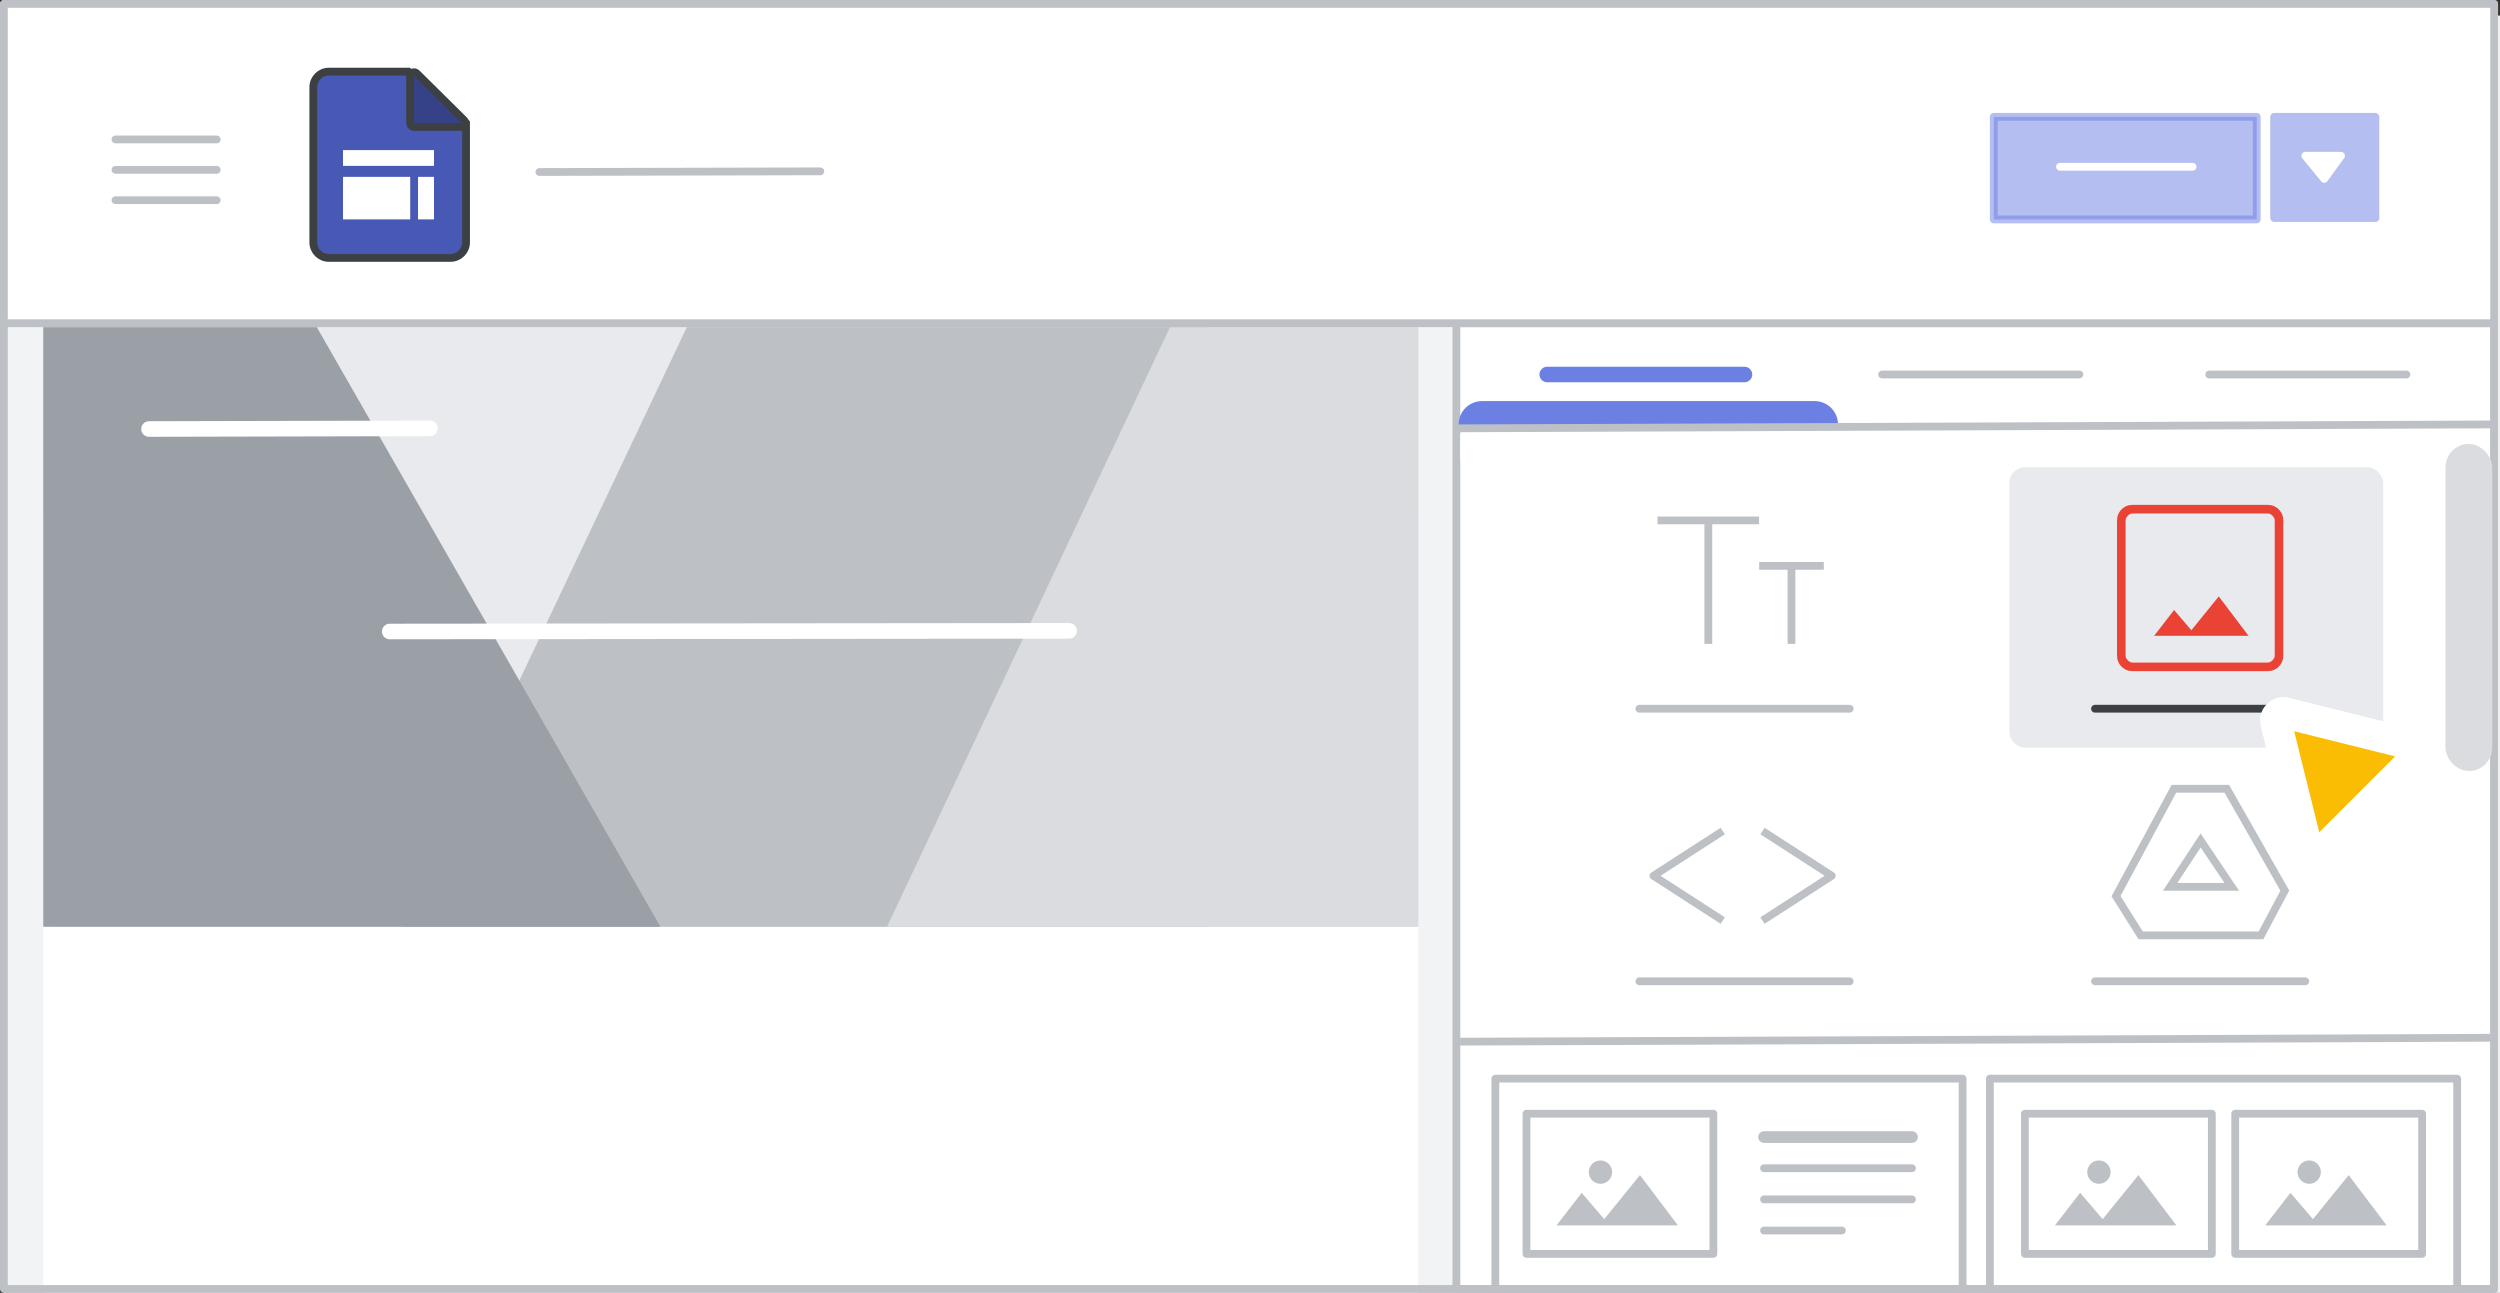 <svg width="321" height="166" viewBox="0 0 321 166" fill="none" xmlns="http://www.w3.org/2000/svg">
<rect x="0" y="0" width="321" height="166" fill="#333333" stroke="none"/>
<g id="sites-add-an-image" clip-path="url(#clip0_2_98872)">
<rect id="bg" x="0.5" y="0.5" width="319.749" height="165" fill="white"/>
<rect id="border and background copy 3" x="0.5" y="2" width="321" height="164" fill="#F1F3F4"/>
<rect id="border and background" x="187" y="41.5" width="133.25" height="124" fill="white" stroke="#BDC1C6" stroke-linejoin="round"/>
<path id="Line 4 Copy 2" d="M241.666 48.085H266.985" stroke="#BDC1C6" stroke-linecap="round" stroke-linejoin="round"/>
<path id="Line 4 Copy 6" d="M198.666 48.085H223.985" stroke="#6C7FE3" stroke-width="2" stroke-linecap="round" stroke-linejoin="round"/>
<path id="Line 4 Copy" d="M283.666 48.085H308.985" stroke="#BDC1C6" stroke-linecap="round" stroke-linejoin="round"/>
<g id="blue insert highlight">
<path id="Line" d="M190.29 54.5H233" stroke="#6C7FE3" stroke-width="6" stroke-linecap="round"/>
<rect id="Rectangle" x="187.5" y="55" width="57" height="4" fill="white"/>
</g>
<rect id="border and background copy 2" x="192" y="138.5" width="60" height="27" fill="white" stroke="#BDC1C6" stroke-linejoin="round"/>
<rect id="border and background copy 8" x="196" y="143" width="24" height="18" fill="white" stroke="#BDC1C6" stroke-linejoin="round"/>
<rect id="border and background copy 7" x="255.5" y="138.5" width="60" height="27" fill="white" stroke="#BDC1C6" stroke-linejoin="round"/>
<path id="Line_2" d="M186.805 55L319.804 54.497" stroke="#BDC1C6"/>
<path id="Line Copy" d="M186.805 133.752L319.804 133.248" stroke="#BDC1C6"/>
<g id="center of site">
<rect id="border and background copy 4" x="5.553" y="65.355" width="176.552" height="101" fill="white"/>
<rect id="Rectangle_2" x="6.557" y="42" width="175.549" height="77" fill="#E8EAED"/>
<path id="Path 3" fill-rule="evenodd" clip-rule="evenodd" d="M155.02 42H88.193L51.697 119H155.02V42Z" fill="#BDC1C6"/>
<path id="Path 2" fill-rule="evenodd" clip-rule="evenodd" d="M182.105 42V80.5V119H113.892L150.23 42H182.105Z" fill="#DADCE0"/>
<path id="Path 4" fill-rule="evenodd" clip-rule="evenodd" d="M40.671 42H5.553V119H84.801L40.671 42Z" fill="#9AA0A6"/>
</g>
<rect id="border" x="0.5" y="0.5" width="319.749" height="165" stroke="#BDC1C6" stroke-linejoin="round"/>
<path id="Line 4 Copy 5" d="M50.043 81.085L137.273 81" stroke="white" stroke-width="2" stroke-linecap="round" stroke-linejoin="round"/>
<path id="Line 4 Copy 4" d="M19.132 55.085L55.202 55" stroke="white" stroke-width="2" stroke-linecap="round" stroke-linejoin="round"/>
<rect id="border and background copy" x="0.5" y="0.5" width="319.749" height="41" fill="white" stroke="#BDC1C6" stroke-linejoin="round"/>
<g id="publish button">
<rect id="Rectangle_3" opacity="0.5" x="256" y="15" width="33.765" height="13.177" fill="#6C7FE3" stroke="#6C7FE3" stroke-linejoin="round"/>
<rect id="Rectangle_4" opacity="0.5" x="291.5" y="14.5" width="14" height="14" rx="0.5" fill="#6C7FE3"/>
<g id="Icons/arrow-expand-sm-filled-dark">
<path id="Path 4_2" fill-rule="evenodd" clip-rule="evenodd" d="M296 20H300.588L298.429 22.969L296 20Z" fill="white" stroke="white" stroke-linecap="round" stroke-linejoin="round"/>
</g>
<path id="Line 12" d="M264.5 21.412H281.531" stroke="white" stroke-linecap="round"/>
</g>
<path id="Line 4 Copy 3" d="M69.257 22.085L105.328 22" stroke="#BDC1C6" stroke-linecap="round" stroke-linejoin="round"/>
<g id="Menu">
<path id="Line_3" d="M14.825 17.906H27.825" stroke="#BDC1C6" stroke-linecap="round" stroke-linejoin="round"/>
<path id="Line_4" d="M14.825 21.806H27.825" stroke="#BDC1C6" stroke-linecap="round" stroke-linejoin="round"/>
<path id="Line_5" d="M14.825 25.706H27.825" stroke="#BDC1C6" stroke-linecap="round" stroke-linejoin="round"/>
</g>
<g id="Sites icon - illustrated">
<g id="Group">
<path id="Rectangle_5" fill-rule="evenodd" clip-rule="evenodd" d="M40.228 11.196C40.228 10.091 41.123 9.196 42.228 9.196H52.436L59.842 15.815V31.118C59.842 32.223 58.947 33.118 57.842 33.118H42.228C41.123 33.118 40.228 32.223 40.228 31.118V11.196Z" fill="#4758B5" stroke="#3C4043"/>
<path id="Path 5" d="M59.244 16.294C59.447 16.294 59.629 16.172 59.706 15.985C59.783 15.797 59.739 15.582 59.595 15.439L53.508 9.416C53.365 9.274 53.15 9.232 52.964 9.31C52.778 9.388 52.657 9.57 52.657 9.771V15.794C52.657 15.927 52.709 16.054 52.803 16.148C52.897 16.242 53.024 16.294 53.157 16.294H59.244Z" fill="#354287" stroke="#3C4043" stroke-linejoin="round"/>
</g>
<rect id="Rectangle_6" x="44.04" y="22.709" width="8.631" height="5.462" fill="white"/>
<rect id="Rectangle_7" x="44.04" y="19.273" width="11.685" height="2.025" fill="white"/>
<rect id="Rectangle_8" x="55.726" y="22.709" width="5.462" height="2.051" transform="rotate(90 55.726 22.709)" fill="white"/>
</g>
<rect id="Rectangle_9" x="258" y="60" width="48" height="36" rx="2" fill="#E8EAED"/>
<path id="Line 3" d="M210.5 91H237.5" stroke="#BDC1C6" stroke-linecap="round"/>
<path id="Line 3 Copy 3" d="M210.5 126H237.5" stroke="#BDC1C6" stroke-linecap="round"/>
<path id="Line 3 Copy 4" d="M226.5 146H245.5" stroke="#BDC1C6" stroke-width="1.5" stroke-linecap="round"/>
<path id="Line 3 Copy 5" d="M226.5 150H245.5" stroke="#BDC1C6" stroke-linecap="round"/>
<path id="Line 3 Copy 6" d="M226.5 154H245.5" stroke="#BDC1C6" stroke-linecap="round"/>
<path id="Line 3 Copy 7" d="M226.5 158H236.5" stroke="#BDC1C6" stroke-linecap="round"/>
<path id="Line 3 Copy" d="M269 91H296" stroke="#3C4043" stroke-linecap="round"/>
<path id="Line 3 Copy 2" d="M269 126H296" stroke="#BDC1C6" stroke-linecap="round"/>
<g id="text_fields_BASELINE_P900_FILL0_wght100_GRAD0_opsz48">
<g id="Shape">
<path fill-rule="evenodd" clip-rule="evenodd" d="M219.021 67.142V82.5H219.674V67.142H225.695V66.5H213V67.142H219.021ZM229.699 72.982V82.5H230.352V72.982H234V72.339H226.051V72.982H229.699Z" fill="#BDC1C6"/>
<path d="M219.021 82.5H218.846V82.675H219.021V82.5ZM219.021 67.142H219.196V66.967H219.021V67.142ZM219.674 82.5V82.675H219.849V82.5H219.674ZM219.674 67.142V66.967H219.499V67.142H219.674ZM225.695 67.142V67.317H225.87V67.142H225.695ZM225.695 66.5H225.87V66.325H225.695V66.5ZM213 66.5V66.325H212.825V66.5H213ZM213 67.142H212.825V67.317H213V67.142ZM229.699 82.5H229.524V82.675H229.699V82.5ZM229.699 72.982H229.874V72.807H229.699V72.982ZM230.352 82.5V82.675H230.527V82.5H230.352ZM230.352 72.982V72.807H230.177V72.982H230.352ZM234 72.982V73.157H234.175V72.982H234ZM234 72.339H234.175V72.164H234V72.339ZM226.051 72.339V72.164H225.876V72.339H226.051ZM226.051 72.982H225.876V73.157H226.051V72.982ZM219.196 82.5V67.142H218.846V82.5H219.196ZM219.674 82.325H219.021V82.675H219.674V82.325ZM219.499 67.142V82.5H219.849V67.142H219.499ZM225.695 66.967H219.674V67.317H225.695V66.967ZM225.52 66.5V67.142H225.87V66.5H225.52ZM213 66.675H225.695V66.325H213V66.675ZM213.175 67.142V66.5H212.825V67.142H213.175ZM219.021 66.967H213V67.317H219.021V66.967ZM229.874 82.5V72.982H229.524V82.5H229.874ZM230.352 82.325H229.699V82.675H230.352V82.325ZM230.177 72.982V82.5H230.527V72.982H230.177ZM234 72.807H230.352V73.157H234V72.807ZM233.825 72.339V72.982H234.175V72.339H233.825ZM226.051 72.514H234V72.164H226.051V72.514ZM226.226 72.982V72.339H225.876V72.982H226.226ZM229.699 72.807H226.051V73.157H229.699V72.807Z" fill="#BDC1C6"/>
</g>
</g>
<g id="Icons/drive-light-grey">
<g id="Group_2">
<path id="Path 33" fill-rule="evenodd" clip-rule="evenodd" d="M279.133 101.278H285.919L293.369 114.356L290.314 120.098H274.858L271.693 115.065L279.133 101.278Z" stroke="#BDC1C6"/>
<path id="Path 34" fill-rule="evenodd" clip-rule="evenodd" d="M282.558 107.918L286.561 113.87H278.648L282.558 107.918Z" stroke="#BDC1C6"/>
</g>
</g>
<g id="image_BASELINE_P900_FILL0_wght100_GRAD0_opsz48">
<g id="Shape_2">
<path fill-rule="evenodd" clip-rule="evenodd" d="M272.532 85.468C272.887 85.823 273.323 86 273.841 86H291.159C291.677 86 292.113 85.823 292.468 85.468C292.823 85.113 293 84.677 293 84.159V66.841C293 66.323 292.823 65.887 292.468 65.532C292.113 65.177 291.677 65 291.159 65H273.841C273.323 65 272.887 65.177 272.532 65.532C272.177 65.887 272 66.323 272 66.841V84.159C272 84.677 272.177 85.113 272.532 85.468ZM291.159 85.25H273.841C273.568 85.25 273.318 85.136 273.091 84.909C272.934 84.752 272.832 84.585 272.783 84.407C272.761 84.326 272.75 84.244 272.75 84.159V66.841C272.75 66.756 272.761 66.674 272.783 66.593C272.832 66.415 272.934 66.248 273.091 66.091C273.318 65.864 273.568 65.75 273.841 65.75H291.159C291.432 65.75 291.682 65.864 291.909 66.091C292.136 66.318 292.25 66.568 292.25 66.841V84.159C292.25 84.432 292.136 84.682 291.909 84.909C291.682 85.136 291.432 85.25 291.159 85.25ZM276.943 81.466H288.364L284.886 76.864L281.375 81.193L279.159 78.602L276.943 81.466Z" fill="#EA4335"/>
<path d="M272.532 85.468L272.409 85.591H272.409L272.532 85.468ZM292.468 85.468L292.592 85.591L292.592 85.591L292.468 85.468ZM292.468 65.532L292.592 65.409L292.592 65.409L292.468 65.532ZM272.532 65.532L272.409 65.409L272.532 65.532ZM273.091 84.909L272.967 85.033H272.967L273.091 84.909ZM272.783 84.407L272.614 84.453L272.783 84.407ZM272.783 66.593L272.952 66.639L272.783 66.593ZM288.364 81.466V81.641H288.715L288.503 81.36L288.364 81.466ZM276.943 81.466L276.805 81.359L276.586 81.641H276.943V81.466ZM284.886 76.864L285.026 76.758L284.891 76.58L284.75 76.753L284.886 76.864ZM281.375 81.193L281.242 81.307L281.379 81.467L281.511 81.303L281.375 81.193ZM279.159 78.602L279.292 78.489L279.152 78.325L279.021 78.495L279.159 78.602ZM273.841 85.825C273.368 85.825 272.977 85.665 272.656 85.344L272.409 85.591C272.797 85.98 273.279 86.175 273.841 86.175V85.825ZM291.159 85.825H273.841V86.175H291.159V85.825ZM292.344 85.344C292.023 85.665 291.632 85.825 291.159 85.825V86.175C291.721 86.175 292.203 85.98 292.592 85.591L292.344 85.344ZM292.825 84.159C292.825 84.632 292.665 85.023 292.344 85.344L292.592 85.591C292.98 85.203 293.175 84.722 293.175 84.159H292.825ZM292.825 66.841V84.159H293.175V66.841H292.825ZM292.344 65.656C292.665 65.977 292.825 66.368 292.825 66.841H293.175C293.175 66.278 292.98 65.797 292.592 65.409L292.344 65.656ZM291.159 65.175C291.632 65.175 292.023 65.335 292.344 65.656L292.592 65.409C292.203 65.02 291.721 64.825 291.159 64.825V65.175ZM273.841 65.175H291.159V64.825H273.841V65.175ZM272.656 65.656C272.977 65.335 273.368 65.175 273.841 65.175V64.825C273.279 64.825 272.797 65.02 272.409 65.409L272.656 65.656ZM272.175 66.841C272.175 66.368 272.335 65.977 272.656 65.656L272.409 65.409C272.02 65.797 271.825 66.278 271.825 66.841H272.175ZM272.175 84.159V66.841H271.825V84.159H272.175ZM272.656 85.344C272.335 85.023 272.175 84.632 272.175 84.159H271.825C271.825 84.722 272.02 85.203 272.409 85.591L272.656 85.344ZM273.841 85.425H291.159V85.075H273.841V85.425ZM272.967 85.033C273.221 85.287 273.514 85.425 273.841 85.425V85.075C273.623 85.075 273.415 84.986 273.215 84.785L272.967 85.033ZM272.614 84.453C272.672 84.666 272.793 84.859 272.967 85.033L273.215 84.785C273.075 84.646 272.991 84.504 272.952 84.361L272.614 84.453ZM272.575 84.159C272.575 84.259 272.588 84.357 272.614 84.453L272.952 84.361C272.934 84.296 272.925 84.229 272.925 84.159H272.575ZM272.575 66.841V84.159H272.925V66.841H272.575ZM272.614 66.547C272.588 66.643 272.575 66.741 272.575 66.841H272.925C272.925 66.771 272.934 66.704 272.952 66.639L272.614 66.547ZM272.967 65.967C272.793 66.141 272.672 66.334 272.614 66.547L272.952 66.639C272.991 66.496 273.075 66.354 273.215 66.215L272.967 65.967ZM273.841 65.575C273.514 65.575 273.221 65.713 272.967 65.967L273.215 66.215C273.415 66.014 273.623 65.925 273.841 65.925V65.575ZM291.159 65.575H273.841V65.925H291.159V65.575ZM292.033 65.967C291.779 65.713 291.486 65.575 291.159 65.575V65.925C291.377 65.925 291.585 66.014 291.785 66.215L292.033 65.967ZM292.425 66.841C292.425 66.514 292.287 66.221 292.033 65.967L291.785 66.215C291.986 66.415 292.075 66.623 292.075 66.841H292.425ZM292.425 84.159V66.841H292.075V84.159H292.425ZM292.033 85.033C292.287 84.779 292.425 84.486 292.425 84.159H292.075C292.075 84.377 291.986 84.585 291.785 84.785L292.033 85.033ZM291.159 85.425C291.486 85.425 291.779 85.287 292.033 85.033L291.785 84.785C291.585 84.986 291.377 85.075 291.159 85.075V85.425ZM288.364 81.291H276.943V81.641H288.364V81.291ZM284.747 76.969L288.224 81.571L288.503 81.36L285.026 76.758L284.747 76.969ZM281.511 81.303L285.022 76.974L284.75 76.753L281.239 81.083L281.511 81.303ZM279.026 78.716L281.242 81.307L281.508 81.079L279.292 78.489L279.026 78.716ZM277.082 81.573L279.297 78.709L279.021 78.495L276.805 81.359L277.082 81.573Z" fill="#EA4335"/>
</g>
</g>
<path id="Path" d="M200.209 157.165H215.098L210.565 151.165L205.987 156.809L203.098 153.431L200.209 157.165Z" fill="#BDC1C6" stroke="#BDC1C6" stroke-width="0.35"/>
<circle id="Oval" cx="205.5" cy="150.5" r="1.5" fill="#BDC1C6"/>
<rect id="border and background copy 9" x="260" y="143" width="24" height="18" fill="white" stroke="#BDC1C6" stroke-linejoin="round"/>
<path id="Path Copy" d="M264.209 157.165H279.098L274.565 151.165L269.987 156.809L267.098 153.431L264.209 157.165Z" fill="#BDC1C6" stroke="#BDC1C6" stroke-width="0.35"/>
<rect id="Rectangle_10" x="314" y="57" width="6" height="42" rx="3" fill="#DADCE0"/>
<circle id="Oval Copy 3" cx="269.5" cy="150.5" r="1.5" fill="#BDC1C6"/>
<rect id="border and background copy 10" x="287" y="143" width="24" height="18" fill="white" stroke="#BDC1C6" stroke-linejoin="round"/>
<path id="Path Copy 2" d="M291.209 157.165H306.098L301.565 151.165L296.987 156.809L294.098 153.431L291.209 157.165Z" fill="#BDC1C6" stroke="#BDC1C6" stroke-width="0.35"/>
<circle id="Oval Copy 4" cx="296.5" cy="150.5" r="1.5" fill="#BDC1C6"/>
<g id="Icons/arrow-expand">
<path id="Path 21" d="M221.202 118.202L212.298 112.452L221.202 106.702" stroke="#BDC1C6" stroke-linejoin="round"/>
</g>
<g id="Icons/arrow-expand Copy">
<path id="Path 21_2" d="M226.298 118.202L235.202 112.452L226.298 106.702" stroke="#BDC1C6" stroke-linejoin="round"/>
</g>
<g id="Cursor">
<g id="Union">
<mask id="path-62-outside-1_2_98872" maskUnits="userSpaceOnUse" x="281.538" y="81.085" width="44.548" height="44.548" fill="black">
<rect fill="white" x="281.538" y="81.085" width="44.548" height="44.548"/>
<path fill-rule="evenodd" clip-rule="evenodd" d="M293.436 91.547C292.704 91.365 292.042 92.027 292.224 92.759L296.281 109.059C296.469 109.814 297.409 110.074 297.959 109.524L302.639 104.844L313.089 115.294C313.87 116.075 315.136 116.075 315.917 115.294C316.698 114.513 316.698 113.247 315.917 112.466L305.468 102.016L310.202 97.282C310.751 96.732 310.491 95.792 309.736 95.604L293.436 91.547Z"/>
</mask>
<path fill-rule="evenodd" clip-rule="evenodd" d="M293.436 91.547C292.704 91.365 292.042 92.027 292.224 92.759L296.281 109.059C296.469 109.814 297.409 110.074 297.959 109.524L302.639 104.844L313.089 115.294C313.87 116.075 315.136 116.075 315.917 115.294C316.698 114.513 316.698 113.247 315.917 112.466L305.468 102.016L310.202 97.282C310.751 96.732 310.491 95.792 309.736 95.604L293.436 91.547Z" fill="#FBBC04"/>
<path d="M292.224 92.759L294.165 92.276L294.165 92.276L292.224 92.759ZM293.436 91.547L293.919 89.606L293.919 89.606L293.436 91.547ZM296.281 109.059L298.222 108.576L298.222 108.576L296.281 109.059ZM302.639 104.844L304.053 103.43L302.639 102.016L301.225 103.43L302.639 104.844ZM305.468 102.016L304.053 100.601L302.639 102.016L304.053 103.43L305.468 102.016ZM309.736 95.604L309.253 97.545H309.253L309.736 95.604ZM294.165 92.276C294.347 93.008 293.685 93.67 292.953 93.488L293.919 89.606C291.724 89.06 289.737 91.047 290.283 93.242L294.165 92.276ZM298.222 108.576L294.165 92.276L290.283 93.242L294.341 109.542L298.222 108.576ZM296.545 108.11C297.095 107.56 298.034 107.821 298.222 108.576L294.341 109.542C294.904 111.806 297.723 112.588 299.373 110.939L296.545 108.11ZM301.225 103.43L296.545 108.11L299.373 110.939L304.053 106.258L301.225 103.43ZM314.503 113.88L304.053 103.43L301.225 106.258L311.675 116.708L314.503 113.88ZM314.503 113.88L311.675 116.708C313.237 118.27 315.77 118.27 317.332 116.708L314.503 113.88ZM314.503 113.88L314.503 113.88L317.332 116.708C318.894 115.146 318.894 112.613 317.332 111.051L314.503 113.88ZM304.053 103.43L314.503 113.88L317.332 111.051L306.882 100.601L304.053 103.43ZM308.787 95.868L304.053 100.601L306.882 103.43L311.616 98.696L308.787 95.868ZM309.253 97.545C308.498 97.357 308.237 96.418 308.787 95.868L311.616 98.696C313.266 97.046 312.483 94.227 310.219 93.663L309.253 97.545ZM292.953 93.488L309.253 97.545L310.219 93.663L293.919 89.606L292.953 93.488Z" fill="white" mask="url(#path-62-outside-1_2_98872)"/>
</g>
</g>
</g>
<defs>
<clipPath id="clip0_2_98872">
<rect width="321" height="166" fill="white"/>
</clipPath>
</defs>
</svg>
